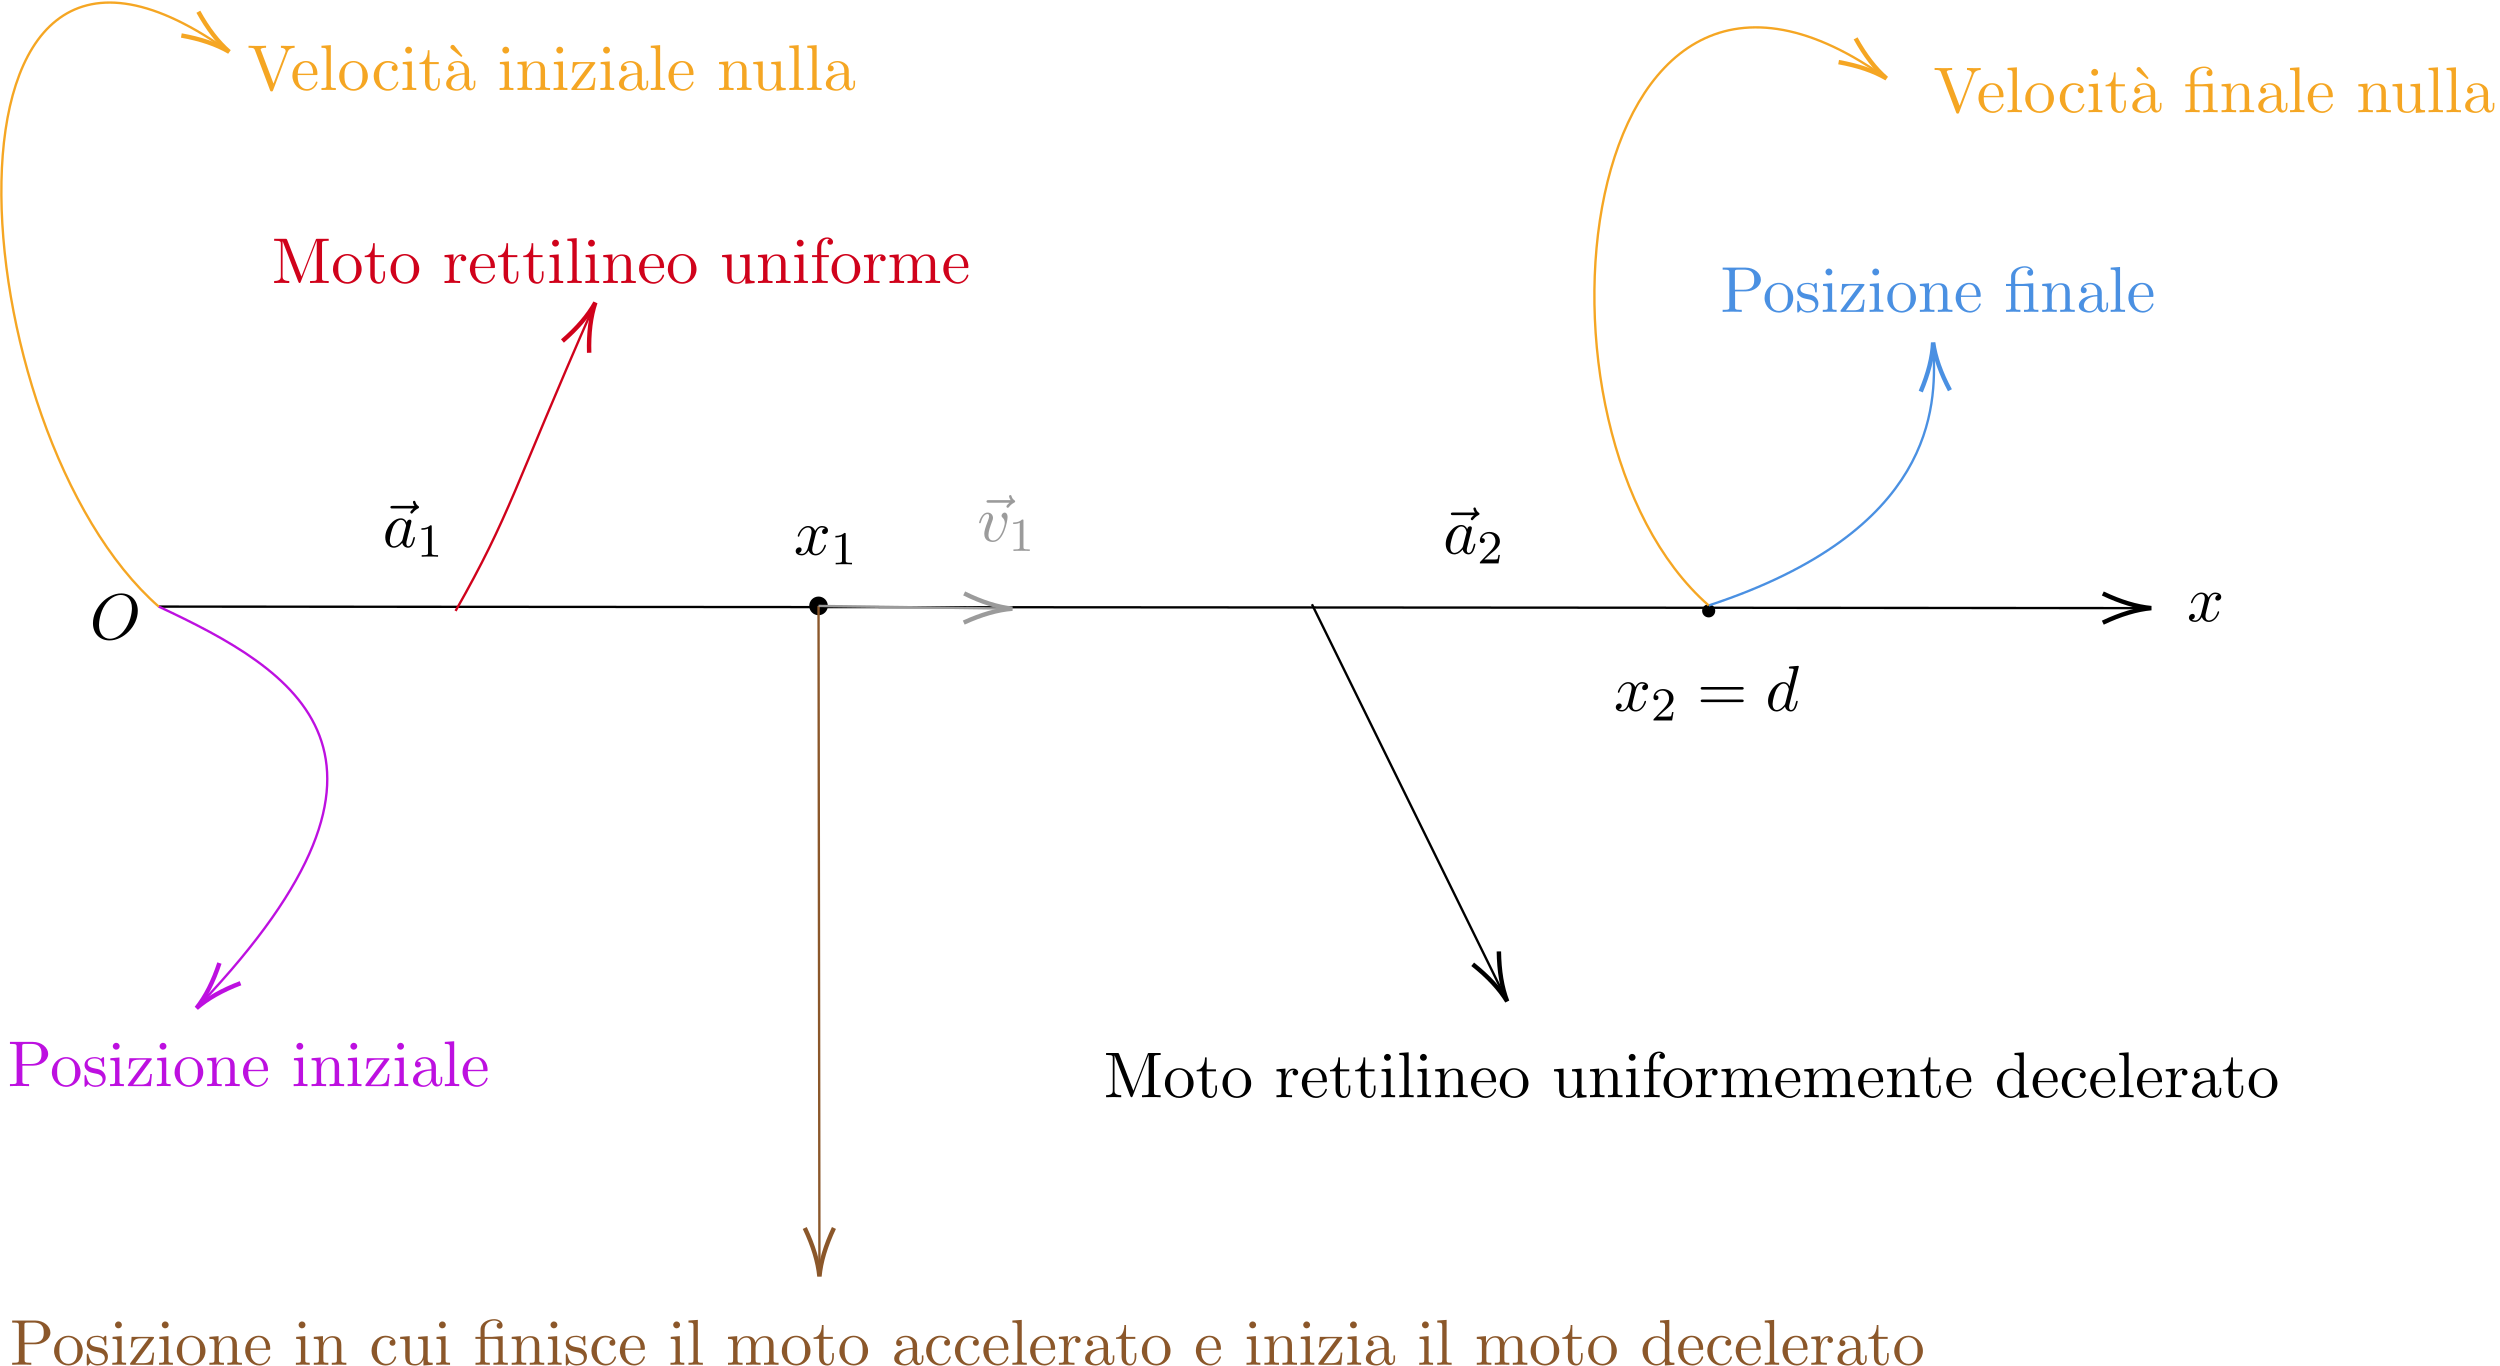 <?xml version="1.0" encoding="UTF-8"?>
<svg xmlns="http://www.w3.org/2000/svg" xmlns:xlink="http://www.w3.org/1999/xlink" width="421pt" height="230pt" viewBox="0 0 421 230" version="1.1">
<defs>
<g>
<symbol overflow="visible" id="glyph0-0">
<path style="stroke:none;" d=""/>
</symbol>
<symbol overflow="visible" id="glyph0-1">
<path style="stroke:none;" d="M 8.078 -4.75 C 8.078 -6.516 6.922 -7.688 5.297 -7.688 C 2.938 -7.688 0.531 -5.219 0.531 -2.672 C 0.531 -0.859 1.75 0.234 3.328 0.234 C 5.641 0.234 8.078 -2.156 8.078 -4.75 Z M 3.391 -0.047 C 2.312 -0.047 1.547 -0.922 1.547 -2.359 C 1.547 -2.844 1.703 -4.438 2.547 -5.719 C 3.297 -6.844 4.359 -7.422 5.219 -7.422 C 6.125 -7.422 7.094 -6.812 7.094 -5.188 C 7.094 -4.391 6.812 -2.688 5.719 -1.359 C 5.203 -0.688 4.312 -0.047 3.391 -0.047 Z M 3.391 -0.047 "/>
</symbol>
<symbol overflow="visible" id="glyph0-2">
<path style="stroke:none;" d="M 3.641 -3.297 C 3.703 -3.578 3.953 -4.578 4.719 -4.578 C 4.781 -4.578 5.031 -4.578 5.266 -4.438 C 4.969 -4.391 4.75 -4.109 4.75 -3.844 C 4.75 -3.672 4.859 -3.469 5.156 -3.469 C 5.406 -3.469 5.75 -3.672 5.75 -4.094 C 5.75 -4.672 5.109 -4.828 4.734 -4.828 C 4.094 -4.828 3.719 -4.25 3.594 -3.984 C 3.312 -4.719 2.719 -4.828 2.406 -4.828 C 1.281 -4.828 0.656 -3.406 0.656 -3.141 C 0.656 -3.031 0.766 -3.031 0.781 -3.031 C 0.875 -3.031 0.906 -3.047 0.922 -3.156 C 1.297 -4.312 2.016 -4.578 2.391 -4.578 C 2.594 -4.578 2.984 -4.484 2.984 -3.844 C 2.984 -3.516 2.797 -2.781 2.391 -1.25 C 2.219 -0.578 1.828 -0.125 1.359 -0.125 C 1.281 -0.125 1.031 -0.125 0.812 -0.266 C 1.078 -0.312 1.312 -0.547 1.312 -0.844 C 1.312 -1.141 1.078 -1.234 0.922 -1.234 C 0.594 -1.234 0.312 -0.953 0.312 -0.594 C 0.312 -0.094 0.859 0.125 1.344 0.125 C 2.062 0.125 2.453 -0.641 2.484 -0.703 C 2.625 -0.312 3.016 0.125 3.672 0.125 C 4.781 0.125 5.406 -1.281 5.406 -1.562 C 5.406 -1.672 5.312 -1.672 5.281 -1.672 C 5.188 -1.672 5.156 -1.625 5.141 -1.547 C 4.781 -0.375 4.031 -0.125 3.688 -0.125 C 3.266 -0.125 3.094 -0.469 3.094 -0.844 C 3.094 -1.078 3.156 -1.312 3.266 -1.797 Z M 3.641 -3.297 "/>
</symbol>
<symbol overflow="visible" id="glyph0-3">
<path style="stroke:none;" d="M 5.625 -7.453 C 5.625 -7.453 5.625 -7.562 5.484 -7.562 C 5.328 -7.562 4.281 -7.469 4.094 -7.453 C 4.016 -7.438 3.953 -7.391 3.953 -7.234 C 3.953 -7.109 4.047 -7.109 4.203 -7.109 C 4.734 -7.109 4.75 -7.031 4.75 -6.922 L 4.719 -6.703 L 4.062 -4.125 C 3.875 -4.531 3.562 -4.828 3.062 -4.828 C 1.781 -4.828 0.438 -3.219 0.438 -1.625 C 0.438 -0.594 1.031 0.125 1.891 0.125 C 2.109 0.125 2.656 0.078 3.297 -0.703 C 3.391 -0.234 3.781 0.125 4.297 0.125 C 4.672 0.125 4.922 -0.125 5.109 -0.484 C 5.297 -0.875 5.438 -1.531 5.438 -1.562 C 5.438 -1.672 5.328 -1.672 5.297 -1.672 C 5.188 -1.672 5.188 -1.625 5.141 -1.469 C 4.969 -0.766 4.766 -0.125 4.312 -0.125 C 4.031 -0.125 3.984 -0.406 3.984 -0.625 C 3.984 -0.891 4.016 -0.953 4.062 -1.141 Z M 3.359 -1.297 C 3.297 -1.094 3.297 -1.078 3.141 -0.891 C 2.656 -0.297 2.219 -0.125 1.906 -0.125 C 1.359 -0.125 1.203 -0.719 1.203 -1.141 C 1.203 -1.688 1.562 -3.031 1.812 -3.531 C 2.156 -4.172 2.641 -4.578 3.078 -4.578 C 3.781 -4.578 3.938 -3.688 3.938 -3.625 C 3.938 -3.562 3.922 -3.484 3.906 -3.438 Z M 3.359 -1.297 "/>
</symbol>
<symbol overflow="visible" id="glyph0-4">
<path style="stroke:none;" d="M 5.859 -6.484 C 5.703 -6.344 5.344 -6.047 5.344 -5.844 C 5.344 -5.734 5.453 -5.625 5.562 -5.625 C 5.656 -5.625 5.719 -5.703 5.766 -5.766 C 5.906 -5.938 6.156 -6.234 6.625 -6.484 C 6.703 -6.516 6.812 -6.578 6.812 -6.703 C 6.812 -6.812 6.734 -6.875 6.656 -6.922 C 6.422 -7.094 6.297 -7.281 6.219 -7.547 C 6.188 -7.641 6.156 -7.781 6 -7.781 C 5.844 -7.781 5.781 -7.641 5.781 -7.562 C 5.781 -7.5 5.875 -7.156 6.047 -6.922 L 2.359 -6.922 C 2.188 -6.922 1.984 -6.922 1.984 -6.703 C 1.984 -6.484 2.188 -6.484 2.359 -6.484 Z M 5.859 -6.484 "/>
</symbol>
<symbol overflow="visible" id="glyph0-5">
<path style="stroke:none;" d="M 5.109 -4.062 C 5.109 -4.641 4.828 -4.828 4.625 -4.828 C 4.359 -4.828 4.094 -4.531 4.094 -4.297 C 4.094 -4.156 4.141 -4.094 4.266 -3.969 C 4.5 -3.75 4.641 -3.469 4.641 -3.078 C 4.641 -2.625 3.969 -0.125 2.688 -0.125 C 2.141 -0.125 1.891 -0.5 1.891 -1.062 C 1.891 -1.672 2.188 -2.469 2.516 -3.375 C 2.594 -3.562 2.656 -3.719 2.656 -3.922 C 2.656 -4.422 2.297 -4.828 1.75 -4.828 C 0.734 -4.828 0.312 -3.234 0.312 -3.141 C 0.312 -3.031 0.422 -3.031 0.453 -3.031 C 0.562 -3.031 0.562 -3.047 0.625 -3.234 C 0.938 -4.328 1.406 -4.578 1.719 -4.578 C 1.812 -4.578 2 -4.578 2 -4.234 C 2 -3.953 1.891 -3.672 1.812 -3.469 C 1.328 -2.203 1.188 -1.703 1.188 -1.234 C 1.188 -0.047 2.156 0.125 2.656 0.125 C 4.484 0.125 5.109 -3.484 5.109 -4.062 Z M 5.109 -4.062 "/>
</symbol>
<symbol overflow="visible" id="glyph0-6">
<path style="stroke:none;" d="M 4.062 -4.125 C 3.875 -4.531 3.562 -4.828 3.062 -4.828 C 1.781 -4.828 0.438 -3.219 0.438 -1.625 C 0.438 -0.594 1.031 0.125 1.891 0.125 C 2.109 0.125 2.656 0.078 3.297 -0.703 C 3.391 -0.234 3.781 0.125 4.297 0.125 C 4.672 0.125 4.922 -0.125 5.109 -0.484 C 5.297 -0.875 5.438 -1.531 5.438 -1.562 C 5.438 -1.672 5.328 -1.672 5.297 -1.672 C 5.188 -1.672 5.188 -1.625 5.141 -1.469 C 4.969 -0.766 4.766 -0.125 4.312 -0.125 C 4.031 -0.125 3.984 -0.406 3.984 -0.625 C 3.984 -0.859 4.016 -0.953 4.141 -1.422 C 4.25 -1.891 4.281 -2 4.375 -2.406 L 4.766 -3.938 C 4.844 -4.25 4.844 -4.266 4.844 -4.312 C 4.844 -4.5 4.719 -4.609 4.531 -4.609 C 4.266 -4.609 4.094 -4.359 4.062 -4.125 Z M 3.359 -1.297 C 3.297 -1.094 3.297 -1.078 3.141 -0.891 C 2.656 -0.297 2.219 -0.125 1.906 -0.125 C 1.359 -0.125 1.203 -0.719 1.203 -1.141 C 1.203 -1.688 1.562 -3.031 1.812 -3.531 C 2.156 -4.172 2.641 -4.578 3.078 -4.578 C 3.781 -4.578 3.938 -3.688 3.938 -3.625 C 3.938 -3.562 3.922 -3.484 3.906 -3.438 Z M 3.359 -1.297 "/>
</symbol>
<symbol overflow="visible" id="glyph1-0">
<path style="stroke:none;" d=""/>
</symbol>
<symbol overflow="visible" id="glyph1-1">
<path style="stroke:none;" d="M 2.5 -5.078 C 2.5 -5.297 2.484 -5.297 2.266 -5.297 C 1.938 -4.984 1.516 -4.797 0.766 -4.797 L 0.766 -4.531 C 0.984 -4.531 1.406 -4.531 1.875 -4.734 L 1.875 -0.656 C 1.875 -0.359 1.844 -0.266 1.094 -0.266 L 0.812 -0.266 L 0.812 0 C 1.141 -0.031 1.828 -0.031 2.188 -0.031 C 2.547 -0.031 3.234 -0.031 3.562 0 L 3.562 -0.266 L 3.281 -0.266 C 2.531 -0.266 2.5 -0.359 2.5 -0.656 Z M 2.5 -5.078 "/>
</symbol>
<symbol overflow="visible" id="glyph1-2">
<path style="stroke:none;" d="M 2.25 -1.625 C 2.375 -1.75 2.703 -2.016 2.844 -2.125 C 3.328 -2.578 3.797 -3.016 3.797 -3.734 C 3.797 -4.688 3 -5.297 2.016 -5.297 C 1.047 -5.297 0.422 -4.578 0.422 -3.859 C 0.422 -3.469 0.734 -3.422 0.844 -3.422 C 1.016 -3.422 1.266 -3.531 1.266 -3.844 C 1.266 -4.25 0.859 -4.25 0.766 -4.25 C 1 -4.844 1.531 -5.031 1.922 -5.031 C 2.656 -5.031 3.047 -4.406 3.047 -3.734 C 3.047 -2.906 2.469 -2.297 1.516 -1.344 L 0.516 -0.297 C 0.422 -0.219 0.422 -0.203 0.422 0 L 3.562 0 L 3.797 -1.422 L 3.547 -1.422 C 3.531 -1.266 3.469 -0.875 3.375 -0.719 C 3.328 -0.656 2.719 -0.656 2.594 -0.656 L 1.172 -0.656 Z M 2.25 -1.625 "/>
</symbol>
<symbol overflow="visible" id="glyph2-0">
<path style="stroke:none;" d=""/>
</symbol>
<symbol overflow="visible" id="glyph2-1">
<path style="stroke:none;" d="M 7.5 -3.562 C 7.656 -3.562 7.859 -3.562 7.859 -3.781 C 7.859 -4 7.656 -4 7.5 -4 L 0.969 -4 C 0.812 -4 0.609 -4 0.609 -3.781 C 0.609 -3.562 0.812 -3.562 0.984 -3.562 Z M 7.5 -1.453 C 7.656 -1.453 7.859 -1.453 7.859 -1.672 C 7.859 -1.891 7.656 -1.891 7.5 -1.891 L 0.984 -1.891 C 0.812 -1.891 0.609 -1.891 0.609 -1.672 C 0.609 -1.453 0.812 -1.453 0.969 -1.453 Z M 7.5 -1.453 "/>
</symbol>
<symbol overflow="visible" id="glyph2-2">
<path style="stroke:none;" d="M 2.625 -7.203 C 2.531 -7.453 2.5 -7.453 2.25 -7.453 L 0.406 -7.453 L 0.406 -7.109 L 0.672 -7.109 C 1.5 -7.109 1.531 -6.984 1.531 -6.594 L 1.531 -1.141 C 1.531 -0.844 1.531 -0.344 0.406 -0.344 L 0.406 0 C 0.781 -0.016 1.312 -0.031 1.672 -0.031 C 2.047 -0.031 2.578 -0.016 2.953 0 L 2.953 -0.344 C 1.828 -0.344 1.828 -0.844 1.828 -1.141 L 1.828 -7.031 L 1.844 -7.031 L 4.469 -0.234 C 4.531 -0.094 4.578 0 4.688 0 C 4.812 0 4.844 -0.094 4.891 -0.203 L 7.562 -7.109 L 7.578 -7.109 L 7.578 -0.844 C 7.578 -0.453 7.562 -0.344 6.719 -0.344 L 6.453 -0.344 L 6.453 0 C 6.859 -0.031 7.609 -0.031 8.031 -0.031 C 8.453 -0.031 9.188 -0.031 9.594 0 L 9.594 -0.344 L 9.328 -0.344 C 8.484 -0.344 8.469 -0.453 8.469 -0.844 L 8.469 -6.594 C 8.469 -6.984 8.484 -7.109 9.328 -7.109 L 9.594 -7.109 L 9.594 -7.453 L 7.75 -7.453 C 7.453 -7.453 7.453 -7.438 7.391 -7.234 L 5 -1.094 Z M 2.625 -7.203 "/>
</symbol>
<symbol overflow="visible" id="glyph2-3">
<path style="stroke:none;" d="M 5.141 -2.328 C 5.141 -3.734 4.047 -4.891 2.719 -4.891 C 1.359 -4.891 0.312 -3.703 0.312 -2.328 C 0.312 -0.922 1.438 0.125 2.719 0.125 C 4.031 0.125 5.141 -0.953 5.141 -2.328 Z M 2.719 -0.156 C 2.25 -0.156 1.781 -0.375 1.484 -0.891 C 1.203 -1.359 1.203 -2.031 1.203 -2.422 C 1.203 -2.844 1.203 -3.438 1.469 -3.922 C 1.766 -4.422 2.281 -4.641 2.719 -4.641 C 3.203 -4.641 3.672 -4.406 3.953 -3.938 C 4.234 -3.469 4.234 -2.828 4.234 -2.422 C 4.234 -2.031 4.234 -1.438 3.984 -0.953 C 3.75 -0.469 3.266 -0.156 2.719 -0.156 Z M 2.719 -0.156 "/>
</symbol>
<symbol overflow="visible" id="glyph2-4">
<path style="stroke:none;" d="M 1.891 -4.359 L 3.453 -4.359 L 3.453 -4.703 L 1.891 -4.703 L 1.891 -6.703 L 1.609 -6.703 C 1.609 -5.812 1.281 -4.641 0.203 -4.609 L 0.203 -4.359 L 1.141 -4.359 L 1.141 -1.359 C 1.141 -0.016 2.156 0.125 2.547 0.125 C 3.312 0.125 3.625 -0.656 3.625 -1.359 L 3.625 -1.969 L 3.344 -1.969 L 3.344 -1.375 C 3.344 -0.562 3.016 -0.156 2.625 -0.156 C 1.891 -0.156 1.891 -1.141 1.891 -1.328 Z M 1.891 -4.359 "/>
</symbol>
<symbol overflow="visible" id="glyph2-5">
<path style="stroke:none;" d="M 1.828 -3.625 L 1.828 -4.828 L 0.312 -4.703 L 0.312 -4.359 C 1.062 -4.359 1.156 -4.281 1.156 -3.75 L 1.156 -0.828 C 1.156 -0.344 1.031 -0.344 0.312 -0.344 L 0.312 0 C 0.734 -0.016 1.25 -0.031 1.547 -0.031 C 1.984 -0.031 2.5 -0.031 2.938 0 L 2.938 -0.344 L 2.703 -0.344 C 1.891 -0.344 1.875 -0.453 1.875 -0.844 L 1.875 -2.531 C 1.875 -3.609 2.328 -4.578 3.156 -4.578 C 3.234 -4.578 3.266 -4.578 3.281 -4.562 C 3.25 -4.562 3.031 -4.422 3.031 -4.141 C 3.031 -3.844 3.266 -3.672 3.5 -3.672 C 3.703 -3.672 3.969 -3.812 3.969 -4.156 C 3.969 -4.5 3.625 -4.828 3.156 -4.828 C 2.359 -4.828 1.969 -4.094 1.828 -3.625 Z M 1.828 -3.625 "/>
</symbol>
<symbol overflow="visible" id="glyph2-6">
<path style="stroke:none;" d="M 1.219 -2.75 C 1.281 -4.375 2.203 -4.641 2.578 -4.641 C 3.703 -4.641 3.812 -3.172 3.812 -2.75 Z M 1.203 -2.516 L 4.25 -2.516 C 4.5 -2.516 4.531 -2.516 4.531 -2.75 C 4.531 -3.828 3.938 -4.891 2.578 -4.891 C 1.312 -4.891 0.312 -3.766 0.312 -2.406 C 0.312 -0.938 1.453 0.125 2.703 0.125 C 4.031 0.125 4.531 -1.094 4.531 -1.297 C 4.531 -1.406 4.438 -1.422 4.391 -1.422 C 4.281 -1.422 4.266 -1.359 4.25 -1.281 C 3.859 -0.156 2.875 -0.156 2.766 -0.156 C 2.219 -0.156 1.781 -0.484 1.531 -0.891 C 1.203 -1.406 1.203 -2.125 1.203 -2.516 Z M 1.203 -2.516 "/>
</symbol>
<symbol overflow="visible" id="glyph2-7">
<path style="stroke:none;" d="M 1.938 -4.828 L 0.406 -4.703 L 0.406 -4.359 C 1.109 -4.359 1.203 -4.297 1.203 -3.766 L 1.203 -0.828 C 1.203 -0.344 1.094 -0.344 0.359 -0.344 L 0.359 0 C 0.703 -0.016 1.297 -0.031 1.562 -0.031 C 1.938 -0.031 2.328 -0.016 2.688 0 L 2.688 -0.344 C 1.969 -0.344 1.938 -0.391 1.938 -0.812 Z M 1.969 -6.719 C 1.969 -7.062 1.703 -7.297 1.391 -7.297 C 1.062 -7.297 0.812 -7 0.812 -6.719 C 0.812 -6.422 1.062 -6.141 1.391 -6.141 C 1.703 -6.141 1.969 -6.375 1.969 -6.719 Z M 1.969 -6.719 "/>
</symbol>
<symbol overflow="visible" id="glyph2-8">
<path style="stroke:none;" d="M 1.938 -7.562 L 0.359 -7.453 L 0.359 -7.109 C 1.125 -7.109 1.203 -7.031 1.203 -6.5 L 1.203 -0.828 C 1.203 -0.344 1.094 -0.344 0.359 -0.344 L 0.359 0 C 0.719 -0.016 1.297 -0.031 1.578 -0.031 C 1.844 -0.031 2.375 -0.016 2.781 0 L 2.781 -0.344 C 2.047 -0.344 1.938 -0.344 1.938 -0.828 Z M 1.938 -7.562 "/>
</symbol>
<symbol overflow="visible" id="glyph2-9">
<path style="stroke:none;" d="M 1.203 -3.75 L 1.203 -0.828 C 1.203 -0.344 1.078 -0.344 0.344 -0.344 L 0.344 0 C 0.734 -0.016 1.281 -0.031 1.578 -0.031 C 1.859 -0.031 2.438 -0.016 2.797 0 L 2.797 -0.344 C 2.078 -0.344 1.953 -0.344 1.953 -0.828 L 1.953 -2.828 C 1.953 -3.969 2.719 -4.578 3.422 -4.578 C 4.109 -4.578 4.234 -3.984 4.234 -3.375 L 4.234 -0.828 C 4.234 -0.344 4.109 -0.344 3.375 -0.344 L 3.375 0 C 3.766 -0.016 4.312 -0.031 4.609 -0.031 C 4.891 -0.031 5.469 -0.016 5.828 0 L 5.828 -0.344 C 5.266 -0.344 5 -0.344 4.984 -0.672 L 4.984 -2.75 C 4.984 -3.688 4.984 -4.031 4.641 -4.422 C 4.5 -4.609 4.141 -4.828 3.5 -4.828 C 2.703 -4.828 2.188 -4.359 1.891 -3.672 L 1.891 -4.828 L 0.344 -4.703 L 0.344 -4.359 C 1.109 -4.359 1.203 -4.281 1.203 -3.75 Z M 1.203 -3.75 "/>
</symbol>
<symbol overflow="visible" id="glyph2-10">
<path style="stroke:none;" d="M 4.266 -0.859 L 4.266 0.125 L 5.828 0 L 5.828 -0.344 C 5.078 -0.344 4.984 -0.422 4.984 -0.953 L 4.984 -4.828 L 3.375 -4.703 L 3.375 -4.359 C 4.141 -4.359 4.234 -4.281 4.234 -3.75 L 4.234 -1.812 C 4.234 -0.859 3.703 -0.125 2.906 -0.125 C 2 -0.125 1.953 -0.625 1.953 -1.203 L 1.953 -4.828 L 0.344 -4.703 L 0.344 -4.359 C 1.203 -4.359 1.203 -4.328 1.203 -3.359 L 1.203 -1.719 C 1.203 -0.875 1.203 0.125 2.859 0.125 C 3.469 0.125 3.953 -0.188 4.266 -0.859 Z M 4.266 -0.859 "/>
</symbol>
<symbol overflow="visible" id="glyph2-11">
<path style="stroke:none;" d="M 1.906 -4.703 L 1.906 -5.969 C 1.906 -6.922 2.438 -7.453 2.906 -7.453 C 2.938 -7.453 3.109 -7.453 3.266 -7.375 C 3.141 -7.328 2.938 -7.188 2.938 -6.922 C 2.938 -6.656 3.125 -6.453 3.406 -6.453 C 3.734 -6.453 3.891 -6.656 3.891 -6.922 C 3.891 -7.328 3.484 -7.688 2.906 -7.688 C 2.156 -7.688 1.219 -7.109 1.219 -5.953 L 1.219 -4.703 L 0.359 -4.703 L 0.359 -4.359 L 1.219 -4.359 L 1.219 -0.828 C 1.219 -0.344 1.094 -0.344 0.375 -0.344 L 0.375 0 C 0.797 -0.016 1.312 -0.031 1.609 -0.031 C 2.047 -0.031 2.562 -0.031 3 0 L 3 -0.344 L 2.766 -0.344 C 1.969 -0.344 1.938 -0.453 1.938 -0.844 L 1.938 -4.359 L 3.188 -4.359 L 3.188 -4.703 Z M 1.906 -4.703 "/>
</symbol>
<symbol overflow="visible" id="glyph2-12">
<path style="stroke:none;" d="M 1.203 -3.75 L 1.203 -0.828 C 1.203 -0.344 1.078 -0.344 0.344 -0.344 L 0.344 0 C 0.734 -0.016 1.281 -0.031 1.578 -0.031 C 1.859 -0.031 2.438 -0.016 2.797 0 L 2.797 -0.344 C 2.078 -0.344 1.953 -0.344 1.953 -0.828 L 1.953 -2.828 C 1.953 -3.969 2.719 -4.578 3.422 -4.578 C 4.109 -4.578 4.234 -3.984 4.234 -3.375 L 4.234 -0.828 C 4.234 -0.344 4.109 -0.344 3.375 -0.344 L 3.375 0 C 3.766 -0.016 4.312 -0.031 4.609 -0.031 C 4.891 -0.031 5.469 -0.016 5.828 0 L 5.828 -0.344 C 5.109 -0.344 4.984 -0.344 4.984 -0.828 L 4.984 -2.828 C 4.984 -3.969 5.766 -4.578 6.453 -4.578 C 7.141 -4.578 7.266 -3.984 7.266 -3.375 L 7.266 -0.828 C 7.266 -0.344 7.141 -0.344 6.406 -0.344 L 6.406 0 C 6.797 -0.016 7.344 -0.031 7.641 -0.031 C 7.922 -0.031 8.5 -0.016 8.859 0 L 8.859 -0.344 C 8.297 -0.344 8.031 -0.344 8.016 -0.672 L 8.016 -2.75 C 8.016 -3.688 8.016 -4.031 7.672 -4.422 C 7.531 -4.609 7.172 -4.828 6.531 -4.828 C 5.609 -4.828 5.141 -4.172 4.953 -3.75 C 4.797 -4.703 3.984 -4.828 3.5 -4.828 C 2.703 -4.828 2.188 -4.359 1.891 -3.672 L 1.891 -4.828 L 0.344 -4.703 L 0.344 -4.359 C 1.109 -4.359 1.203 -4.281 1.203 -3.75 Z M 1.203 -3.75 "/>
</symbol>
<symbol overflow="visible" id="glyph2-13">
<path style="stroke:none;" d="M 4.141 -0.594 L 4.141 0.125 L 5.75 0 L 5.75 -0.344 C 4.984 -0.344 4.891 -0.422 4.891 -0.953 L 4.891 -7.562 L 3.328 -7.453 L 3.328 -7.109 C 4.094 -7.109 4.172 -7.031 4.172 -6.5 L 4.172 -4.141 C 3.859 -4.531 3.391 -4.828 2.797 -4.828 C 1.516 -4.828 0.375 -3.75 0.375 -2.344 C 0.375 -0.953 1.438 0.125 2.688 0.125 C 3.375 0.125 3.875 -0.25 4.141 -0.594 Z M 4.141 -3.516 L 4.141 -1.281 C 4.141 -1.094 4.141 -1.062 4.031 -0.891 C 3.703 -0.359 3.203 -0.125 2.734 -0.125 C 2.25 -0.125 1.859 -0.406 1.594 -0.812 C 1.312 -1.266 1.281 -1.891 1.281 -2.328 C 1.281 -2.734 1.297 -3.391 1.609 -3.875 C 1.844 -4.219 2.25 -4.578 2.844 -4.578 C 3.234 -4.578 3.688 -4.422 4.031 -3.922 C 4.141 -3.734 4.141 -3.719 4.141 -3.516 Z M 4.141 -3.516 "/>
</symbol>
<symbol overflow="visible" id="glyph2-14">
<path style="stroke:none;" d="M 1.281 -2.375 C 1.281 -4.156 2.172 -4.609 2.75 -4.609 C 2.844 -4.609 3.531 -4.609 3.922 -4.203 C 3.469 -4.172 3.406 -3.844 3.406 -3.703 C 3.406 -3.422 3.594 -3.203 3.906 -3.203 C 4.188 -3.203 4.406 -3.391 4.406 -3.719 C 4.406 -4.453 3.578 -4.891 2.734 -4.891 C 1.375 -4.891 0.375 -3.703 0.375 -2.359 C 0.375 -0.953 1.453 0.125 2.719 0.125 C 4.172 0.125 4.531 -1.188 4.531 -1.297 C 4.531 -1.406 4.422 -1.406 4.391 -1.406 C 4.281 -1.406 4.266 -1.359 4.25 -1.297 C 3.922 -0.281 3.219 -0.156 2.812 -0.156 C 2.234 -0.156 1.281 -0.625 1.281 -2.375 Z M 1.281 -2.375 "/>
</symbol>
<symbol overflow="visible" id="glyph2-15">
<path style="stroke:none;" d="M 3.625 -0.828 C 3.672 -0.391 3.969 0.062 4.484 0.062 C 4.719 0.062 5.375 -0.094 5.375 -0.969 L 5.375 -1.578 L 5.109 -1.578 L 5.109 -0.969 C 5.109 -0.344 4.828 -0.266 4.719 -0.266 C 4.359 -0.266 4.312 -0.766 4.312 -0.812 L 4.312 -3 C 4.312 -3.453 4.312 -3.875 3.922 -4.281 C 3.484 -4.719 2.938 -4.891 2.422 -4.891 C 1.531 -4.891 0.781 -4.375 0.781 -3.656 C 0.781 -3.328 1 -3.141 1.281 -3.141 C 1.578 -3.141 1.781 -3.359 1.781 -3.641 C 1.781 -3.781 1.719 -4.141 1.219 -4.141 C 1.516 -4.531 2.047 -4.641 2.406 -4.641 C 2.938 -4.641 3.562 -4.219 3.562 -3.25 L 3.562 -2.844 C 3 -2.812 2.234 -2.781 1.547 -2.453 C 0.734 -2.078 0.453 -1.516 0.453 -1.031 C 0.453 -0.156 1.516 0.125 2.203 0.125 C 2.922 0.125 3.422 -0.312 3.625 -0.828 Z M 3.562 -2.625 L 3.562 -1.531 C 3.562 -0.484 2.766 -0.125 2.281 -0.125 C 1.75 -0.125 1.297 -0.5 1.297 -1.047 C 1.297 -1.641 1.75 -2.547 3.562 -2.625 Z M 3.562 -2.625 "/>
</symbol>
<symbol overflow="visible" id="glyph2-16">
<path style="stroke:none;" d="M 2.469 -3.453 L 4.312 -3.453 C 5.625 -3.453 6.812 -4.328 6.812 -5.422 C 6.812 -6.484 5.719 -7.453 4.234 -7.453 L 0.375 -7.453 L 0.375 -7.109 L 0.641 -7.109 C 1.484 -7.109 1.5 -6.984 1.5 -6.594 L 1.5 -0.844 C 1.5 -0.453 1.484 -0.344 0.641 -0.344 L 0.375 -0.344 L 0.375 0 C 0.766 -0.031 1.578 -0.031 1.984 -0.031 C 2.406 -0.031 3.219 -0.031 3.594 0 L 3.594 -0.344 L 3.344 -0.344 C 2.5 -0.344 2.469 -0.453 2.469 -0.844 Z M 2.438 -3.734 L 2.438 -6.672 C 2.438 -7.031 2.469 -7.109 2.984 -7.109 L 3.953 -7.109 C 5.688 -7.109 5.688 -5.953 5.688 -5.422 C 5.688 -4.906 5.688 -3.734 3.953 -3.734 Z M 2.438 -3.734 "/>
</symbol>
<symbol overflow="visible" id="glyph2-17">
<path style="stroke:none;" d="M 2.266 -2.109 C 2.516 -2.078 3.406 -1.891 3.406 -1.109 C 3.406 -0.562 3.016 -0.125 2.172 -0.125 C 1.25 -0.125 0.859 -0.734 0.656 -1.672 C 0.625 -1.812 0.609 -1.859 0.5 -1.859 C 0.359 -1.859 0.359 -1.781 0.359 -1.578 L 0.359 -0.141 C 0.359 0.047 0.359 0.125 0.484 0.125 C 0.531 0.125 0.547 0.109 0.75 -0.094 C 0.781 -0.125 0.781 -0.141 0.969 -0.344 C 1.453 0.109 1.938 0.125 2.172 0.125 C 3.422 0.125 3.922 -0.609 3.922 -1.391 C 3.922 -1.969 3.594 -2.297 3.469 -2.438 C 3.109 -2.781 2.688 -2.875 2.219 -2.953 C 1.609 -3.078 0.891 -3.219 0.891 -3.844 C 0.891 -4.234 1.172 -4.672 2.109 -4.672 C 3.297 -4.672 3.359 -3.703 3.375 -3.359 C 3.391 -3.266 3.484 -3.266 3.516 -3.266 C 3.656 -3.266 3.656 -3.312 3.656 -3.516 L 3.656 -4.625 C 3.656 -4.812 3.656 -4.891 3.531 -4.891 C 3.484 -4.891 3.453 -4.891 3.312 -4.75 C 3.281 -4.719 3.172 -4.609 3.125 -4.578 C 2.719 -4.891 2.266 -4.891 2.109 -4.891 C 0.781 -4.891 0.359 -4.156 0.359 -3.547 C 0.359 -3.156 0.531 -2.859 0.828 -2.625 C 1.172 -2.328 1.484 -2.266 2.266 -2.109 Z M 2.266 -2.109 "/>
</symbol>
<symbol overflow="visible" id="glyph2-18">
<path style="stroke:none;" d="M 4.25 -4.375 C 4.359 -4.5 4.359 -4.516 4.359 -4.562 C 4.359 -4.703 4.266 -4.703 4.062 -4.703 L 0.578 -4.703 L 0.453 -2.938 L 0.734 -2.938 C 0.797 -4.062 1 -4.453 2.203 -4.453 L 3.453 -4.453 L 0.406 -0.344 C 0.312 -0.234 0.312 -0.203 0.312 -0.156 C 0.312 0 0.375 0 0.594 0 L 4.188 0 L 4.375 -2.047 L 4.094 -2.047 C 4 -0.75 3.781 -0.266 2.516 -0.266 L 1.219 -0.266 Z M 4.25 -4.375 "/>
</symbol>
<symbol overflow="visible" id="glyph2-19">
<path style="stroke:none;" d="M 3.594 -4.359 C 4.094 -4.359 4.172 -4.219 4.172 -3.781 L 4.172 -0.828 C 4.172 -0.344 4.062 -0.344 3.328 -0.344 L 3.328 0 C 3.688 -0.016 4.266 -0.031 4.531 -0.031 C 4.812 -0.031 5.344 -0.016 5.75 0 L 5.75 -0.344 C 5.016 -0.344 4.891 -0.344 4.891 -0.828 L 4.891 -4.828 L 3.516 -4.734 C 3.344 -4.719 3.344 -4.719 3.328 -4.719 C 3.297 -4.703 3.281 -4.703 3.125 -4.703 L 1.844 -4.703 L 1.844 -5.938 C 1.844 -7.016 2.781 -7.453 3.453 -7.453 C 3.781 -7.453 4.172 -7.344 4.391 -7.094 C 3.953 -7.062 3.875 -6.766 3.875 -6.594 C 3.875 -6.234 4.172 -6.078 4.375 -6.078 C 4.625 -6.078 4.875 -6.266 4.875 -6.594 C 4.875 -7.234 4.281 -7.688 3.469 -7.688 C 2.453 -7.688 1.156 -7.125 1.156 -5.938 L 1.156 -4.703 L 0.297 -4.703 L 0.297 -4.359 L 1.156 -4.359 L 1.156 -0.828 C 1.156 -0.344 1.031 -0.344 0.312 -0.344 L 0.312 0 C 0.672 -0.016 1.25 -0.031 1.516 -0.031 C 1.781 -0.031 2.328 -0.016 2.719 0 L 2.719 -0.344 C 2 -0.344 1.875 -0.344 1.875 -0.828 L 1.875 -4.359 Z M 3.594 -4.359 "/>
</symbol>
<symbol overflow="visible" id="glyph2-20">
<path style="stroke:none;" d="M 6.766 -6.375 C 6.922 -6.781 7.219 -7.094 7.969 -7.109 L 7.969 -7.453 C 7.625 -7.422 7.188 -7.422 6.906 -7.422 C 6.578 -7.422 5.938 -7.438 5.656 -7.453 L 5.656 -7.109 C 6.234 -7.094 6.453 -6.812 6.453 -6.562 C 6.453 -6.484 6.422 -6.406 6.406 -6.344 L 4.406 -1.094 L 2.328 -6.594 C 2.25 -6.75 2.25 -6.766 2.25 -6.797 C 2.25 -7.109 2.875 -7.109 3.156 -7.109 L 3.156 -7.453 C 2.766 -7.422 2 -7.422 1.594 -7.422 C 1.062 -7.422 0.594 -7.438 0.203 -7.453 L 0.203 -7.109 C 0.922 -7.109 1.125 -7.109 1.281 -6.703 L 3.812 0 C 3.875 0.203 3.938 0.234 4.078 0.234 C 4.266 0.234 4.281 0.188 4.344 0.031 Z M 6.766 -6.375 "/>
</symbol>
<symbol overflow="visible" id="glyph2-21">
<path style="stroke:none;" d="M 3 -5.562 L 3.203 -5.75 L 1.891 -7.422 C 1.859 -7.469 1.734 -7.609 1.562 -7.609 C 1.359 -7.609 1.172 -7.422 1.172 -7.219 C 1.172 -7.094 1.25 -6.984 1.359 -6.891 Z M 3 -5.562 "/>
</symbol>
</g>
</defs>
<g id="surface1">
<path style="fill:none;stroke-width:0.399;stroke-linecap:butt;stroke-linejoin:miter;stroke:rgb(0%,0%,0%);stroke-opacity:1;stroke-miterlimit:10;" d="M 38.704 -111.579 L 372.759 -111.833 " transform="matrix(1,0,0,-1,-11.974,-9.427)"/>
<path style="fill:none;stroke-width:0.747;stroke-linecap:butt;stroke-linejoin:miter;stroke:rgb(0%,0%,0%);stroke-opacity:1;stroke-miterlimit:10;" d="M 366.087 -114.286 C 369.06 -112.876 371.779 -112.056 374.255 -111.833 C 371.783 -111.611 369.06 -110.786 366.087 -109.372 " transform="matrix(1,0,0,-1,-11.974,-9.427)"/>
<path style="fill-rule:nonzero;fill:rgb(0%,0%,0%);fill-opacity:1;stroke-width:0.399;stroke-linecap:butt;stroke-linejoin:miter;stroke:rgb(0%,0%,0%);stroke-opacity:1;stroke-miterlimit:10;" d="M 148.447 -111.462 C 148.447 -110.7 149.06 -110.087 149.814 -110.087 C 150.572 -110.087 151.181 -110.7 151.181 -111.462 C 151.181 -112.216 150.572 -112.829 149.814 -112.829 C 149.06 -112.829 148.447 -112.216 148.447 -111.462 Z M 148.447 -111.462 " transform="matrix(1,0,0,-1,-11.974,-9.427)"/>
<path style="fill-rule:nonzero;fill:rgb(0%,0%,0%);fill-opacity:1;stroke-width:0.399;stroke-linecap:butt;stroke-linejoin:miter;stroke:rgb(0%,0%,0%);stroke-opacity:1;stroke-miterlimit:10;" d="M 298.81 -112.29 C 298.81 -111.79 299.212 -111.388 299.72 -111.388 C 300.22 -111.388 300.622 -111.79 300.622 -112.29 C 300.622 -112.798 300.22 -113.2 299.72 -113.2 C 299.212 -113.2 298.81 -112.798 298.81 -112.29 Z M 298.81 -112.29 " transform="matrix(1,0,0,-1,-11.974,-9.427)"/>
<path style="fill:none;stroke-width:0.399;stroke-linecap:butt;stroke-linejoin:miter;stroke:rgb(81.569%,0.783%,10.587%);stroke-opacity:1;stroke-miterlimit:10;" d="M 88.693 -112.306 C 97.935 -96.032 98.4 -91.841 111.818 -61.31 " transform="matrix(1,0,0,-1,-11.974,-9.427)"/>
<path style="fill:none;stroke-width:0.747;stroke-linecap:butt;stroke-linejoin:miter;stroke:rgb(81.569%,0.783%,10.587%);stroke-opacity:1;stroke-miterlimit:10;" d="M 111.189 -68.837 C 111.095 -65.548 111.439 -62.728 112.232 -60.376 C 111.029 -62.548 109.181 -64.704 106.689 -66.857 " transform="matrix(1,0,0,-1,-11.974,-9.427)"/>
<path style="fill:none;stroke-width:0.399;stroke-linecap:butt;stroke-linejoin:miter;stroke:rgb(74.117%,6.276%,87.842%);stroke-opacity:1;stroke-miterlimit:10;" d="M 38.704 -111.579 C 61.747 -122.365 85.54 -136.47 45.661 -178.568 " transform="matrix(1,0,0,-1,-11.974,-9.427)"/>
<path style="fill:none;stroke-width:0.747;stroke-linecap:butt;stroke-linejoin:miter;stroke:rgb(74.117%,6.276%,87.842%);stroke-opacity:1;stroke-miterlimit:10;" d="M 48.923 -171.603 C 47.888 -174.728 46.603 -177.259 45.056 -179.204 C 46.927 -177.572 49.4 -176.173 52.478 -175.001 " transform="matrix(1,0,0,-1,-11.974,-9.427)"/>
<path style="fill:none;stroke-width:0.399;stroke-linecap:butt;stroke-linejoin:miter;stroke:rgb(29.019%,56.47%,88.628%);stroke-opacity:1;stroke-miterlimit:10;" d="M 299.72 -111.388 C 337.911 -98.841 338.005 -77.798 337.587 -68.587 " transform="matrix(1,0,0,-1,-11.974,-9.427)"/>
<path style="fill:none;stroke-width:0.747;stroke-linecap:butt;stroke-linejoin:miter;stroke:rgb(29.019%,56.47%,88.628%);stroke-opacity:1;stroke-miterlimit:10;" d="M 340.341 -75.146 C 338.794 -72.24 337.849 -69.56 337.513 -67.099 C 337.404 -69.579 336.704 -72.333 335.427 -75.368 " transform="matrix(1,0,0,-1,-11.974,-9.427)"/>
<path style="fill:none;stroke-width:0.399;stroke-linecap:butt;stroke-linejoin:miter;stroke:rgb(54.509%,34.119%,16.472%);stroke-opacity:1;stroke-miterlimit:10;" d="M 149.814 -111.462 L 149.966 -222.892 " transform="matrix(1,0,0,-1,-11.974,-9.427)"/>
<path style="fill:none;stroke-width:0.747;stroke-linecap:butt;stroke-linejoin:miter;stroke:rgb(54.509%,34.119%,16.472%);stroke-opacity:1;stroke-miterlimit:10;" d="M 147.494 -216.224 C 148.911 -219.197 149.736 -221.915 149.966 -224.388 C 150.185 -221.911 151.005 -219.193 152.411 -216.216 " transform="matrix(1,0,0,-1,-11.974,-9.427)"/>
<path style="fill:none;stroke-width:0.399;stroke-linecap:butt;stroke-linejoin:miter;stroke:rgb(96.077%,65.099%,13.724%);stroke-opacity:1;stroke-miterlimit:10;" d="M 299.72 -111.388 C 266.185 -81.99 276.81 14.151 328.884 -22.087 " transform="matrix(1,0,0,-1,-11.974,-9.427)"/>
<path style="fill:none;stroke-width:0.747;stroke-linecap:butt;stroke-linejoin:miter;stroke:rgb(96.077%,65.099%,13.724%);stroke-opacity:1;stroke-miterlimit:10;" d="M 321.595 -19.888 C 324.837 -20.47 327.525 -21.384 329.669 -22.642 C 327.786 -21.021 326.052 -18.767 324.458 -15.888 " transform="matrix(1,0,0,-1,-11.974,-9.427)"/>
<path style="fill:none;stroke-width:0.399;stroke-linecap:butt;stroke-linejoin:miter;stroke:rgb(96.077%,65.099%,13.724%);stroke-opacity:1;stroke-miterlimit:10;" d="M 38.704 -111.579 C 5.177 -82.193 -2.092 18.589 49.802 -17.603 " transform="matrix(1,0,0,-1,-11.974,-9.427)"/>
<path style="fill:none;stroke-width:0.747;stroke-linecap:butt;stroke-linejoin:miter;stroke:rgb(96.077%,65.099%,13.724%);stroke-opacity:1;stroke-miterlimit:10;" d="M 42.513 -15.404 C 45.755 -15.986 48.443 -16.9 50.587 -18.157 C 48.704 -16.536 46.97 -14.282 45.376 -11.404 " transform="matrix(1,0,0,-1,-11.974,-9.427)"/>
<path style="fill:none;stroke-width:0.399;stroke-linecap:butt;stroke-linejoin:miter;stroke:rgb(60.782%,60.782%,60.782%);stroke-opacity:1;stroke-miterlimit:10;" d="M 149.814 -111.462 L 180.974 -111.907 " transform="matrix(1,0,0,-1,-11.974,-9.427)"/>
<path style="fill:none;stroke-width:0.747;stroke-linecap:butt;stroke-linejoin:miter;stroke:rgb(60.782%,60.782%,60.782%);stroke-opacity:1;stroke-miterlimit:10;" d="M 174.267 -114.271 C 177.259 -112.904 179.994 -112.118 182.466 -111.931 C 179.997 -111.673 177.29 -110.81 174.337 -109.357 " transform="matrix(1,0,0,-1,-11.974,-9.427)"/>
<path style="fill:none;stroke-width:0.399;stroke-linecap:butt;stroke-linejoin:miter;stroke:rgb(0%,0%,0%);stroke-opacity:1;stroke-miterlimit:10;" d="M 232.904 -111.185 L 265.122 -176.724 " transform="matrix(1,0,0,-1,-11.974,-9.427)"/>
<path style="fill:none;stroke-width:0.747;stroke-linecap:butt;stroke-linejoin:miter;stroke:rgb(0%,0%,0%);stroke-opacity:1;stroke-miterlimit:10;" d="M 259.974 -171.814 C 262.552 -173.861 264.49 -175.939 265.783 -178.06 C 264.892 -175.739 264.431 -172.939 264.384 -169.646 " transform="matrix(1,0,0,-1,-11.974,-9.427)"/>
<g style="fill:rgb(0%,0%,0%);fill-opacity:1;">
  <use xlink:href="#glyph0-1" x="15.124" y="107.616"/>
</g>
<g style="fill:rgb(0%,0%,0%);fill-opacity:1;">
  <use xlink:href="#glyph0-2" x="368.303" y="104.612"/>
</g>
<g style="fill:rgb(0%,0%,0%);fill-opacity:1;">
  <use xlink:href="#glyph0-2" x="133.682" y="93.404"/>
</g>
<g style="fill:rgb(0%,0%,0%);fill-opacity:1;">
  <use xlink:href="#glyph1-1" x="139.917" y="95.041"/>
</g>
<g style="fill:rgb(0%,0%,0%);fill-opacity:1;">
  <use xlink:href="#glyph0-2" x="271.787" y="119.693"/>
</g>
<g style="fill:rgb(0%,0%,0%);fill-opacity:1;">
  <use xlink:href="#glyph1-2" x="278.022" y="121.329"/>
</g>
<g style="fill:rgb(0%,0%,0%);fill-opacity:1;">
  <use xlink:href="#glyph2-1" x="285.784" y="119.693"/>
</g>
<g style="fill:rgb(0%,0%,0%);fill-opacity:1;">
  <use xlink:href="#glyph0-3" x="297.3" y="119.693"/>
</g>
<g style="fill:rgb(81.569%,0.783%,10.587%);fill-opacity:1;">
  <use xlink:href="#glyph2-2" x="45.76" y="47.663"/>
  <use xlink:href="#glyph2-3" x="55.76" y="47.663"/>
  <use xlink:href="#glyph2-4" x="61.215" y="47.663"/>
  <use xlink:href="#glyph2-3" x="65.457" y="47.663"/>
</g>
<g style="fill:rgb(81.569%,0.783%,10.587%);fill-opacity:1;">
  <use xlink:href="#glyph2-5" x="74.545" y="47.663"/>
  <use xlink:href="#glyph2-6" x="78.818" y="47.663"/>
  <use xlink:href="#glyph2-4" x="83.666" y="47.663"/>
  <use xlink:href="#glyph2-4" x="87.908" y="47.663"/>
  <use xlink:href="#glyph2-7" x="92.151" y="47.663"/>
  <use xlink:href="#glyph2-8" x="95.181" y="47.663"/>
  <use xlink:href="#glyph2-7" x="98.212" y="47.663"/>
  <use xlink:href="#glyph2-9" x="101.243" y="47.663"/>
  <use xlink:href="#glyph2-6" x="107.304" y="47.663"/>
  <use xlink:href="#glyph2-3" x="112.152" y="47.663"/>
</g>
<g style="fill:rgb(81.569%,0.783%,10.587%);fill-opacity:1;">
  <use xlink:href="#glyph2-10" x="121.25" y="47.663"/>
</g>
<g style="fill:rgb(81.569%,0.783%,10.587%);fill-opacity:1;">
  <use xlink:href="#glyph2-9" x="127.3" y="47.663"/>
  <use xlink:href="#glyph2-7" x="133.361" y="47.663"/>
  <use xlink:href="#glyph2-11" x="136.392" y="47.663"/>
  <use xlink:href="#glyph2-3" x="139.726" y="47.663"/>
  <use xlink:href="#glyph2-5" x="145.18" y="47.663"/>
  <use xlink:href="#glyph2-12" x="149.453" y="47.663"/>
  <use xlink:href="#glyph2-6" x="158.544" y="47.663"/>
</g>
<g style="fill:rgb(0%,0%,0%);fill-opacity:1;">
  <use xlink:href="#glyph2-2" x="185.859" y="184.774"/>
  <use xlink:href="#glyph2-3" x="195.859" y="184.774"/>
  <use xlink:href="#glyph2-4" x="201.314" y="184.774"/>
  <use xlink:href="#glyph2-3" x="205.556" y="184.774"/>
</g>
<g style="fill:rgb(0%,0%,0%);fill-opacity:1;">
  <use xlink:href="#glyph2-5" x="214.644" y="184.774"/>
  <use xlink:href="#glyph2-6" x="218.917" y="184.774"/>
  <use xlink:href="#glyph2-4" x="223.765" y="184.774"/>
  <use xlink:href="#glyph2-4" x="228.007" y="184.774"/>
  <use xlink:href="#glyph2-7" x="232.25" y="184.774"/>
  <use xlink:href="#glyph2-8" x="235.28" y="184.774"/>
  <use xlink:href="#glyph2-7" x="238.311" y="184.774"/>
  <use xlink:href="#glyph2-9" x="241.342" y="184.774"/>
  <use xlink:href="#glyph2-6" x="247.403" y="184.774"/>
  <use xlink:href="#glyph2-3" x="252.251" y="184.774"/>
</g>
<g style="fill:rgb(0%,0%,0%);fill-opacity:1;">
  <use xlink:href="#glyph2-10" x="261.349" y="184.774"/>
  <use xlink:href="#glyph2-9" x="267.41" y="184.774"/>
</g>
<g style="fill:rgb(0%,0%,0%);fill-opacity:1;">
  <use xlink:href="#glyph2-7" x="273.46" y="184.774"/>
  <use xlink:href="#glyph2-11" x="276.491" y="184.774"/>
  <use xlink:href="#glyph2-3" x="279.825" y="184.774"/>
  <use xlink:href="#glyph2-5" x="285.279" y="184.774"/>
  <use xlink:href="#glyph2-12" x="289.552" y="184.774"/>
  <use xlink:href="#glyph2-6" x="298.643" y="184.774"/>
  <use xlink:href="#glyph2-12" x="303.491" y="184.774"/>
</g>
<g style="fill:rgb(0%,0%,0%);fill-opacity:1;">
  <use xlink:href="#glyph2-6" x="312.592" y="184.774"/>
  <use xlink:href="#glyph2-9" x="317.44" y="184.774"/>
</g>
<g style="fill:rgb(0%,0%,0%);fill-opacity:1;">
  <use xlink:href="#glyph2-4" x="323.196" y="184.774"/>
  <use xlink:href="#glyph2-6" x="327.438" y="184.774"/>
</g>
<g style="fill:rgb(0%,0%,0%);fill-opacity:1;">
  <use xlink:href="#glyph2-13" x="335.919" y="184.774"/>
  <use xlink:href="#glyph2-6" x="341.98" y="184.774"/>
  <use xlink:href="#glyph2-14" x="346.828" y="184.774"/>
  <use xlink:href="#glyph2-6" x="351.676" y="184.774"/>
  <use xlink:href="#glyph2-8" x="356.524" y="184.774"/>
  <use xlink:href="#glyph2-6" x="359.555" y="184.774"/>
  <use xlink:href="#glyph2-5" x="364.403" y="184.774"/>
  <use xlink:href="#glyph2-15" x="368.676" y="184.774"/>
  <use xlink:href="#glyph2-4" x="374.13" y="184.774"/>
  <use xlink:href="#glyph2-3" x="378.373" y="184.774"/>
</g>
<g style="fill:rgb(74.117%,6.276%,87.842%);fill-opacity:1;">
  <use xlink:href="#glyph2-16" x="1.301" y="182.906"/>
</g>
<g style="fill:rgb(74.117%,6.276%,87.842%);fill-opacity:1;">
  <use xlink:href="#glyph2-3" x="8.42" y="182.906"/>
  <use xlink:href="#glyph2-17" x="13.875" y="182.906"/>
  <use xlink:href="#glyph2-7" x="18.177" y="182.906"/>
  <use xlink:href="#glyph2-18" x="21.208" y="182.906"/>
  <use xlink:href="#glyph2-7" x="26.056" y="182.906"/>
  <use xlink:href="#glyph2-3" x="29.086" y="182.906"/>
  <use xlink:href="#glyph2-9" x="34.541" y="182.906"/>
  <use xlink:href="#glyph2-6" x="40.602" y="182.906"/>
</g>
<g style="fill:rgb(74.117%,6.276%,87.842%);fill-opacity:1;">
  <use xlink:href="#glyph2-7" x="49.094" y="182.906"/>
  <use xlink:href="#glyph2-9" x="52.124" y="182.906"/>
  <use xlink:href="#glyph2-7" x="58.185" y="182.906"/>
  <use xlink:href="#glyph2-18" x="61.216" y="182.906"/>
  <use xlink:href="#glyph2-7" x="66.064" y="182.906"/>
  <use xlink:href="#glyph2-15" x="69.095" y="182.906"/>
  <use xlink:href="#glyph2-8" x="74.549" y="182.906"/>
  <use xlink:href="#glyph2-6" x="77.58" y="182.906"/>
</g>
<g style="fill:rgb(29.019%,56.47%,88.628%);fill-opacity:1;">
  <use xlink:href="#glyph2-16" x="289.72" y="52.52"/>
</g>
<g style="fill:rgb(29.019%,56.47%,88.628%);fill-opacity:1;">
  <use xlink:href="#glyph2-3" x="296.839" y="52.52"/>
  <use xlink:href="#glyph2-17" x="302.294" y="52.52"/>
  <use xlink:href="#glyph2-7" x="306.596" y="52.52"/>
  <use xlink:href="#glyph2-18" x="309.627" y="52.52"/>
  <use xlink:href="#glyph2-7" x="314.475" y="52.52"/>
  <use xlink:href="#glyph2-3" x="317.505" y="52.52"/>
  <use xlink:href="#glyph2-9" x="322.96" y="52.52"/>
  <use xlink:href="#glyph2-6" x="329.021" y="52.52"/>
</g>
<g style="fill:rgb(29.019%,56.47%,88.628%);fill-opacity:1;">
  <use xlink:href="#glyph2-19" x="337.513" y="52.52"/>
</g>
<g style="fill:rgb(29.019%,56.47%,88.628%);fill-opacity:1;">
  <use xlink:href="#glyph2-9" x="343.563" y="52.52"/>
  <use xlink:href="#glyph2-15" x="349.624" y="52.52"/>
  <use xlink:href="#glyph2-8" x="355.079" y="52.52"/>
  <use xlink:href="#glyph2-6" x="358.109" y="52.52"/>
</g>
<g style="fill:rgb(54.509%,34.119%,16.472%);fill-opacity:1;">
  <use xlink:href="#glyph2-16" x="1.675" y="229.83"/>
</g>
<g style="fill:rgb(54.509%,34.119%,16.472%);fill-opacity:1;">
  <use xlink:href="#glyph2-3" x="8.794" y="229.83"/>
  <use xlink:href="#glyph2-17" x="14.249" y="229.83"/>
  <use xlink:href="#glyph2-7" x="18.551" y="229.83"/>
  <use xlink:href="#glyph2-18" x="21.582" y="229.83"/>
  <use xlink:href="#glyph2-7" x="26.43" y="229.83"/>
  <use xlink:href="#glyph2-3" x="29.46" y="229.83"/>
  <use xlink:href="#glyph2-9" x="34.915" y="229.83"/>
  <use xlink:href="#glyph2-6" x="40.976" y="229.83"/>
</g>
<g style="fill:rgb(54.509%,34.119%,16.472%);fill-opacity:1;">
  <use xlink:href="#glyph2-7" x="49.468" y="229.83"/>
  <use xlink:href="#glyph2-9" x="52.498" y="229.83"/>
</g>
<g style="fill:rgb(54.509%,34.119%,16.472%);fill-opacity:1;">
  <use xlink:href="#glyph2-14" x="62.192" y="229.83"/>
  <use xlink:href="#glyph2-10" x="67.04" y="229.83"/>
  <use xlink:href="#glyph2-7" x="73.101" y="229.83"/>
</g>
<g style="fill:rgb(54.509%,34.119%,16.472%);fill-opacity:1;">
  <use xlink:href="#glyph2-19" x="79.765" y="229.83"/>
  <use xlink:href="#glyph2-9" x="85.826" y="229.83"/>
  <use xlink:href="#glyph2-7" x="91.887" y="229.83"/>
  <use xlink:href="#glyph2-17" x="94.917" y="229.83"/>
  <use xlink:href="#glyph2-14" x="99.22" y="229.83"/>
  <use xlink:href="#glyph2-6" x="104.068" y="229.83"/>
</g>
<g style="fill:rgb(54.509%,34.119%,16.472%);fill-opacity:1;">
  <use xlink:href="#glyph2-7" x="112.549" y="229.83"/>
  <use xlink:href="#glyph2-8" x="115.579" y="229.83"/>
</g>
<g style="fill:rgb(54.509%,34.119%,16.472%);fill-opacity:1;">
  <use xlink:href="#glyph2-12" x="122.253" y="229.83"/>
  <use xlink:href="#glyph2-3" x="131.344" y="229.83"/>
  <use xlink:href="#glyph2-4" x="136.798" y="229.83"/>
  <use xlink:href="#glyph2-3" x="141.041" y="229.83"/>
</g>
<g style="fill:rgb(54.509%,34.119%,16.472%);fill-opacity:1;">
  <use xlink:href="#glyph2-15" x="150.128" y="229.83"/>
  <use xlink:href="#glyph2-14" x="155.583" y="229.83"/>
  <use xlink:href="#glyph2-14" x="160.431" y="229.83"/>
  <use xlink:href="#glyph2-6" x="165.279" y="229.83"/>
  <use xlink:href="#glyph2-8" x="170.127" y="229.83"/>
  <use xlink:href="#glyph2-6" x="173.157" y="229.83"/>
  <use xlink:href="#glyph2-5" x="178.005" y="229.83"/>
  <use xlink:href="#glyph2-15" x="182.278" y="229.83"/>
  <use xlink:href="#glyph2-4" x="187.733" y="229.83"/>
  <use xlink:href="#glyph2-3" x="191.976" y="229.83"/>
</g>
<g style="fill:rgb(54.509%,34.119%,16.472%);fill-opacity:1;">
  <use xlink:href="#glyph2-6" x="201.074" y="229.83"/>
</g>
<g style="fill:rgb(54.509%,34.119%,16.472%);fill-opacity:1;">
  <use xlink:href="#glyph2-7" x="209.554" y="229.83"/>
  <use xlink:href="#glyph2-9" x="212.585" y="229.83"/>
  <use xlink:href="#glyph2-7" x="218.646" y="229.83"/>
  <use xlink:href="#glyph2-18" x="221.677" y="229.83"/>
  <use xlink:href="#glyph2-7" x="226.525" y="229.83"/>
  <use xlink:href="#glyph2-15" x="229.555" y="229.83"/>
</g>
<g style="fill:rgb(54.509%,34.119%,16.472%);fill-opacity:1;">
  <use xlink:href="#glyph2-7" x="238.642" y="229.83"/>
  <use xlink:href="#glyph2-8" x="241.673" y="229.83"/>
</g>
<g style="fill:rgb(54.509%,34.119%,16.472%);fill-opacity:1;">
  <use xlink:href="#glyph2-12" x="248.347" y="229.83"/>
  <use xlink:href="#glyph2-3" x="257.438" y="229.83"/>
  <use xlink:href="#glyph2-4" x="262.892" y="229.83"/>
  <use xlink:href="#glyph2-3" x="267.135" y="229.83"/>
</g>
<g style="fill:rgb(54.509%,34.119%,16.472%);fill-opacity:1;">
  <use xlink:href="#glyph2-13" x="276.222" y="229.83"/>
  <use xlink:href="#glyph2-6" x="282.283" y="229.83"/>
  <use xlink:href="#glyph2-14" x="287.131" y="229.83"/>
  <use xlink:href="#glyph2-6" x="291.979" y="229.83"/>
  <use xlink:href="#glyph2-8" x="296.827" y="229.83"/>
  <use xlink:href="#glyph2-6" x="299.858" y="229.83"/>
  <use xlink:href="#glyph2-5" x="304.706" y="229.83"/>
  <use xlink:href="#glyph2-15" x="308.979" y="229.83"/>
  <use xlink:href="#glyph2-4" x="314.433" y="229.83"/>
  <use xlink:href="#glyph2-3" x="318.676" y="229.83"/>
</g>
<g style="fill:rgb(96.077%,65.099%,13.724%);fill-opacity:1;">
  <use xlink:href="#glyph2-20" x="41.65" y="15.16"/>
</g>
<g style="fill:rgb(96.077%,65.099%,13.724%);fill-opacity:1;">
  <use xlink:href="#glyph2-6" x="48.926" y="15.16"/>
  <use xlink:href="#glyph2-8" x="53.774" y="15.16"/>
  <use xlink:href="#glyph2-3" x="56.805" y="15.16"/>
</g>
<g style="fill:rgb(96.077%,65.099%,13.724%);fill-opacity:1;">
  <use xlink:href="#glyph2-14" x="62.554" y="15.16"/>
</g>
<g style="fill:rgb(96.077%,65.099%,13.724%);fill-opacity:1;">
  <use xlink:href="#glyph2-7" x="67.413" y="15.16"/>
</g>
<g style="fill:rgb(96.077%,65.099%,13.724%);fill-opacity:1;">
  <use xlink:href="#glyph2-4" x="70.433" y="15.16"/>
  <use xlink:href="#glyph2-21" x="74.675" y="15.16"/>
</g>
<g style="fill:rgb(96.077%,65.099%,13.724%);fill-opacity:1;">
  <use xlink:href="#glyph2-15" x="74.675" y="15.16"/>
</g>
<g style="fill:rgb(96.077%,65.099%,13.724%);fill-opacity:1;">
  <use xlink:href="#glyph2-7" x="83.773" y="15.16"/>
  <use xlink:href="#glyph2-9" x="86.804" y="15.16"/>
  <use xlink:href="#glyph2-7" x="92.865" y="15.16"/>
  <use xlink:href="#glyph2-18" x="95.895" y="15.16"/>
  <use xlink:href="#glyph2-7" x="100.744" y="15.16"/>
  <use xlink:href="#glyph2-15" x="103.774" y="15.16"/>
  <use xlink:href="#glyph2-8" x="109.229" y="15.16"/>
  <use xlink:href="#glyph2-6" x="112.259" y="15.16"/>
</g>
<g style="fill:rgb(96.077%,65.099%,13.724%);fill-opacity:1;">
  <use xlink:href="#glyph2-9" x="120.74" y="15.16"/>
</g>
<g style="fill:rgb(96.077%,65.099%,13.724%);fill-opacity:1;">
  <use xlink:href="#glyph2-10" x="126.496" y="15.16"/>
  <use xlink:href="#glyph2-8" x="132.557" y="15.16"/>
  <use xlink:href="#glyph2-8" x="135.587" y="15.16"/>
  <use xlink:href="#glyph2-15" x="138.618" y="15.16"/>
</g>
<g style="fill:rgb(96.077%,65.099%,13.724%);fill-opacity:1;">
  <use xlink:href="#glyph2-20" x="325.585" y="18.896"/>
</g>
<g style="fill:rgb(96.077%,65.099%,13.724%);fill-opacity:1;">
  <use xlink:href="#glyph2-6" x="332.861" y="18.896"/>
  <use xlink:href="#glyph2-8" x="337.709" y="18.896"/>
  <use xlink:href="#glyph2-3" x="340.74" y="18.896"/>
</g>
<g style="fill:rgb(96.077%,65.099%,13.724%);fill-opacity:1;">
  <use xlink:href="#glyph2-14" x="346.489" y="18.896"/>
</g>
<g style="fill:rgb(96.077%,65.099%,13.724%);fill-opacity:1;">
  <use xlink:href="#glyph2-7" x="351.348" y="18.896"/>
  <use xlink:href="#glyph2-4" x="354.378" y="18.896"/>
  <use xlink:href="#glyph2-21" x="358.621" y="18.896"/>
</g>
<g style="fill:rgb(96.077%,65.099%,13.724%);fill-opacity:1;">
  <use xlink:href="#glyph2-15" x="358.621" y="18.896"/>
</g>
<g style="fill:rgb(96.077%,65.099%,13.724%);fill-opacity:1;">
  <use xlink:href="#glyph2-19" x="367.708" y="18.896"/>
  <use xlink:href="#glyph2-9" x="373.769" y="18.896"/>
  <use xlink:href="#glyph2-15" x="379.83" y="18.896"/>
  <use xlink:href="#glyph2-8" x="385.285" y="18.896"/>
  <use xlink:href="#glyph2-6" x="388.316" y="18.896"/>
</g>
<g style="fill:rgb(96.077%,65.099%,13.724%);fill-opacity:1;">
  <use xlink:href="#glyph2-9" x="396.796" y="18.896"/>
</g>
<g style="fill:rgb(96.077%,65.099%,13.724%);fill-opacity:1;">
  <use xlink:href="#glyph2-10" x="402.552" y="18.896"/>
  <use xlink:href="#glyph2-8" x="408.613" y="18.896"/>
  <use xlink:href="#glyph2-8" x="411.644" y="18.896"/>
  <use xlink:href="#glyph2-15" x="414.674" y="18.896"/>
</g>
<g style="fill:rgb(60.782%,60.782%,60.782%);fill-opacity:1;">
  <use xlink:href="#glyph0-4" x="164.14" y="91.144"/>
</g>
<g style="fill:rgb(60.782%,60.782%,60.782%);fill-opacity:1;">
  <use xlink:href="#glyph0-5" x="164.565" y="91.144"/>
</g>
<g style="fill:rgb(60.782%,60.782%,60.782%);fill-opacity:1;">
  <use xlink:href="#glyph1-1" x="169.852" y="92.78"/>
</g>
<g style="fill:rgb(0%,0%,0%);fill-opacity:1;">
  <use xlink:href="#glyph0-4" x="63.756" y="92.115"/>
</g>
<g style="fill:rgb(0%,0%,0%);fill-opacity:1;">
  <use xlink:href="#glyph0-6" x="64.443" y="92.115"/>
</g>
<g style="fill:rgb(0%,0%,0%);fill-opacity:1;">
  <use xlink:href="#glyph1-1" x="70.206" y="93.752"/>
</g>
<g style="fill:rgb(0%,0%,0%);fill-opacity:1;">
  <use xlink:href="#glyph0-4" x="242.337" y="93.236"/>
</g>
<g style="fill:rgb(0%,0%,0%);fill-opacity:1;">
  <use xlink:href="#glyph0-6" x="243.024" y="93.236"/>
</g>
<g style="fill:rgb(0%,0%,0%);fill-opacity:1;">
  <use xlink:href="#glyph1-2" x="248.786" y="94.872"/>
</g>
</g>
</svg>
<!--Rendered by QuickLaTeX.com-->